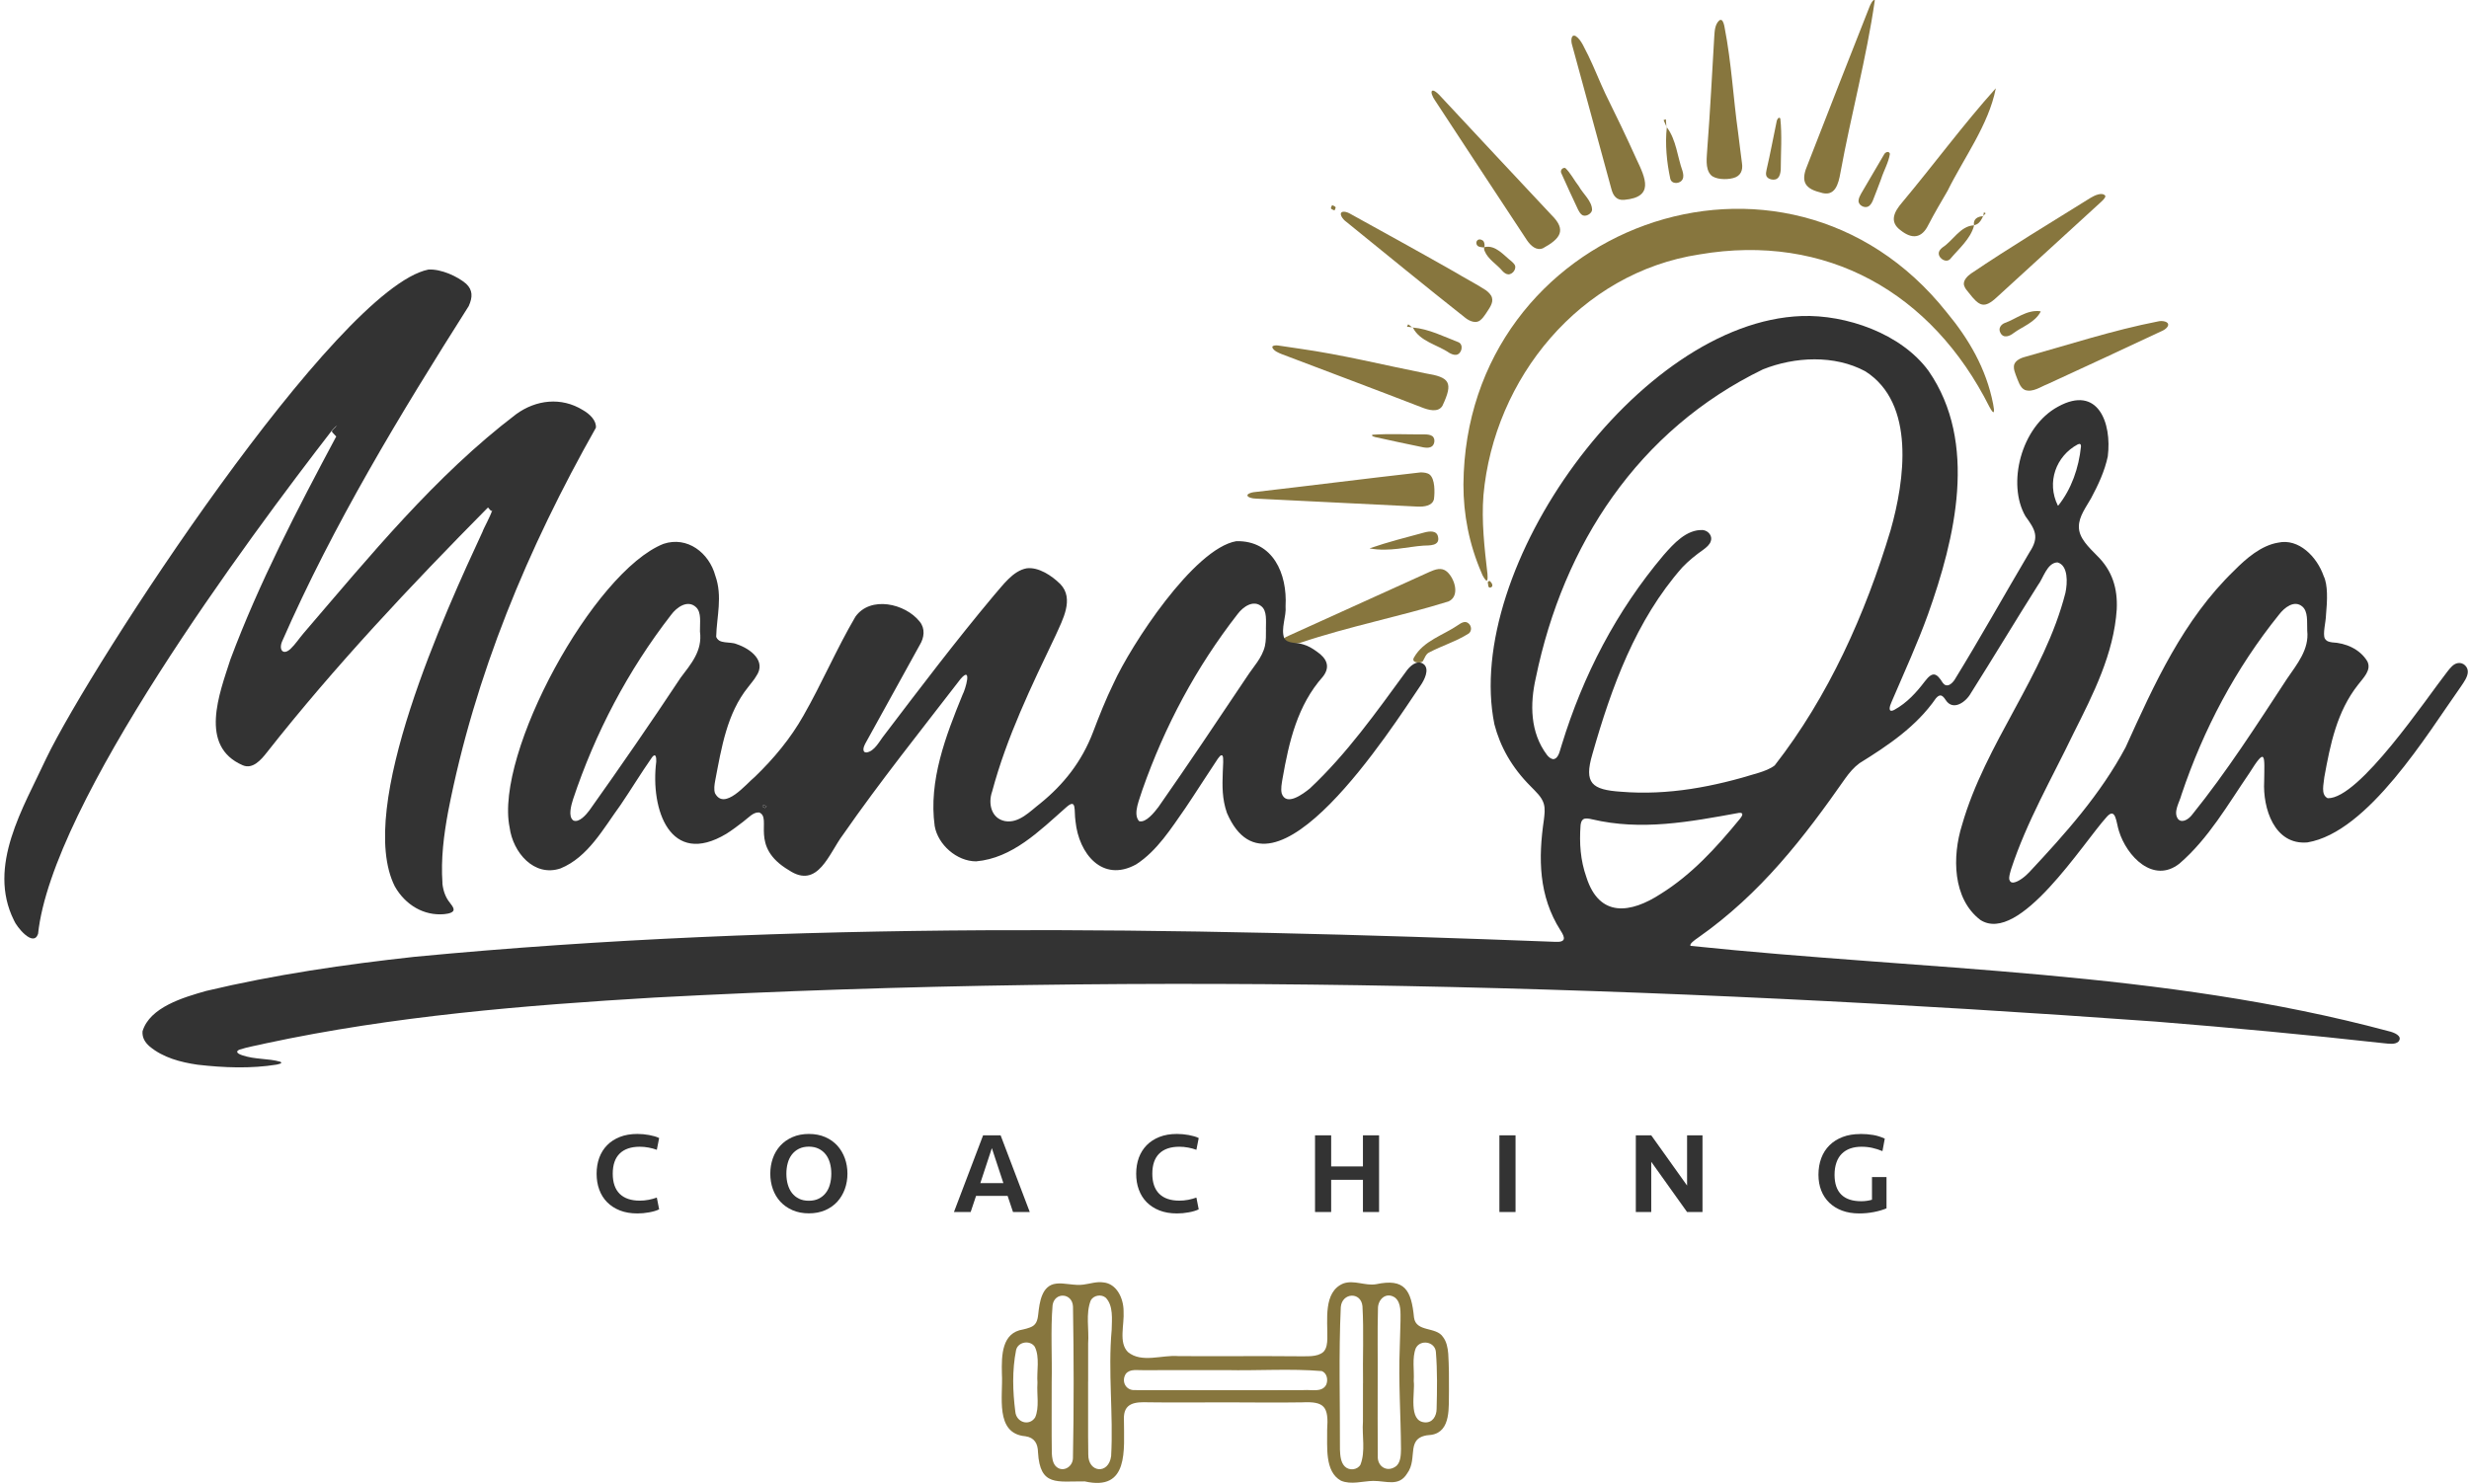 <svg xmlns="http://www.w3.org/2000/svg" width="554" height="333" viewBox="0 0 554 333" fill="none"><path d="M451.78 198.08C452.93 197.93 454.46 196.69 455.36 195.72C463.46 187.06 471.33 178.25 476.94 167.74C483.41 153.47 489.85 139.14 501.35 128.02C504.02 125.32 507.39 122.41 511.18 121.79C515.76 120.77 519.88 124.92 521.39 129.29C522.36 131.26 522.22 134.73 521.91 138.07C521.87 139.68 521.15 142.22 521.64 143.29C522.06 143.96 522.53 144.04 523.27 144.17C526.32 144.31 529.53 145.66 531.19 148.43C532.19 150.41 530.22 152.2 529.1 153.69C524.35 159.71 522.88 167.03 521.54 174.41C521.43 175.88 520.66 178.37 522.3 179.15C529.36 179.34 544.49 156.66 549.13 150.75C549.78 149.93 550.5 148.95 551.54 148.82C552.71 148.62 553.83 149.68 553.73 150.9C553.66 151.99 552.86 153.08 552.23 154.02C544.61 164.77 531.41 186.77 517.75 189.07C510.3 189.72 507.71 181.37 508.04 175.37C508.12 169.42 508.46 167.54 504.72 173.51C499.93 180.5 495.55 188.22 489.02 193.83C483.18 198.42 477.19 192.19 475.45 186.5C474.84 184.69 474.77 181.05 472.74 183.31C467.35 189.24 453.07 212.08 444.36 206.47C438.08 201.68 438.04 192.17 440.23 185.2C445.51 166.72 458.69 151.67 463.44 133.08C463.92 130.88 464.11 126.87 461.65 126.22C459.3 126.33 458.5 129.75 457.26 131.36C452.17 139.41 447.29 147.57 442.21 155.6C441.12 157.56 438.23 159.66 436.58 157.11C435.83 155.95 435.27 155.71 434.39 156.72C429.99 163.07 423.71 167.27 417.24 171.29C415.98 172.22 414.98 173.4 414.07 174.67C404.86 187.85 395.13 200.56 380.99 210.47C380.39 210.88 378.94 211.89 379.35 212.29C432.14 217.8 485.1 217.77 535.95 231.43C537.12 231.69 539.23 232.49 538.16 233.79C537.35 234.48 536.17 234.26 534.89 234.14C517.87 232.25 500.75 230.65 483.66 229.28C371.62 221.18 259.07 217.91 146.84 223.89C117.64 225.63 88.31 228.02 59.68 234.16C57.77 234.63 55.66 234.94 53.76 235.57C52.85 235.93 53.12 236.43 54.32 236.83C57.23 237.83 60.16 237.51 62.88 238.29C63.08 238.38 63.16 238.47 63.1 238.56C63.02 238.69 62.67 238.82 62.13 238.93C56.26 239.88 50.21 239.64 44.33 238.96C40.53 238.41 36.61 237.38 33.61 234.89C32.49 233.93 31.88 232.84 31.98 231.46C33.61 226.04 41.18 223.84 46.27 222.4C61.65 218.74 77.34 216.46 93.04 214.74C178.11 206.61 263.64 208.11 348.93 211.38C351.4 211.52 351.25 210.5 350.15 208.82C345.21 201.05 345.16 192.62 346.42 184C346.56 182.81 346.74 181.54 346.4 180.4C345.96 178.85 344.59 177.67 343.48 176.51C339.17 172.21 336.6 167.51 335.32 162.57C328.22 127.7 367.55 72.26 404.24 70.93C414.19 70.57 426.61 74.84 432.75 83.27C443.87 99.37 438.71 120.77 432.6 137.9C430.27 144.37 427.42 150.57 424.43 157.55C424 158.46 423.52 160.1 425.04 159.32C427.91 157.75 430.07 155.34 431.91 152.91C433.63 150.66 434.52 150.98 435.94 153.28C436.82 154.41 437.84 153.6 438.54 152.63C444.35 143.18 449.74 133.51 455.37 123.98C457.63 120.56 456.73 118.95 454.48 115.87C450.32 108.72 453.39 95.8 461.8 91.26C470.74 86.34 473.9 94.9 472.95 102.43C472.26 105.74 470.78 108.88 469.2 111.83C468.12 113.76 466.43 115.94 466.47 118.22C466.42 120.75 468.76 122.88 470.47 124.64C474 128.06 475.18 132.1 474.96 136.75C474.31 146.71 469.68 155.8 465.27 164.57C460.42 174.67 454.74 184.43 451.24 195.13C450.99 196.11 450.25 198.04 451.67 198.08H451.8H451.78ZM348.58 170.38C349.81 170.2 350.02 168.26 350.42 167.19C355.22 151.53 362.67 137.17 373.28 124.59C375.52 122.03 378.43 118.79 382.08 118.96C383.39 119.11 384.27 120.34 383.88 121.44C383.66 122.22 382.86 122.89 382.16 123.4C380.5 124.56 378.88 125.87 377.48 127.34C367.03 139.19 361.57 154.28 357.3 169.27C355.37 175.81 357.18 177.24 363.68 177.69C374.35 178.57 384.56 176.57 394.67 173.43C395.9 173.04 397.21 172.56 398.21 171.79C410.29 156.3 418.57 137.78 424.22 118.98C427.37 107.89 429.87 90.53 418.54 83.33C411.64 79.61 402.73 80.04 395.57 82.9C367.59 96.49 350.78 122.2 344.61 152.14C343.27 158.02 343.32 164.39 347.11 169.43C347.46 169.89 347.96 170.31 348.48 170.38H348.6H348.58ZM355.17 183.94C354.83 184.23 354.71 184.73 354.65 185.21C354.36 189.27 354.6 193.02 355.97 196.91C358.88 205.98 365.85 205.05 372.7 200.58C379.53 196.31 384.99 190.4 390.43 183.75C390.89 183.17 391.4 182.35 390.24 182.43C379.01 184.48 368.29 186.49 357.22 183.88C356.6 183.73 355.71 183.56 355.27 183.87L355.17 183.95V183.94ZM517.7 141.35C517.62 139.57 517.93 137.25 516.59 136.12C514.78 134.6 512.58 136.37 511.39 137.92C501.62 150.05 494.43 163.66 489.48 178.37C489.06 180.06 487.54 182.26 488.73 183.84C489.66 184.85 491.17 183.8 491.88 182.84C499.67 173.18 506.37 162.71 513.16 152.35C515.39 149.07 518.18 145.78 517.7 141.54V141.34V141.35ZM461.83 113.48C464.78 109.79 466.45 105.04 466.94 100.16C466.94 99.64 466.67 99.52 466.21 99.74C461.33 102.34 459.16 108.25 461.74 113.46L461.83 113.48Z" fill="#333333"></path><path d="M333.5 130.31C333.21 130.11 332.64 129.2 332.46 128.65C329.63 122.11 328.36 115.45 328.37 108.75C328.8 50.72 400.52 24.42 436.81 70.1C441.74 76.03 445.68 82.74 447.22 90.66C447.57 92.41 447.55 93.47 446.38 91.29C433.48 65.64 409.81 52.24 381.33 57.1C354.53 61.19 335.23 84.9 332.86 111.15C332.4 117.03 333.09 122.97 333.76 128.81C333.78 129.12 333.8 129.41 333.79 129.65C333.78 130.08 333.7 130.32 333.56 130.32H333.51L333.5 130.31Z" fill="#87763E"></path><path d="M274.95 314.74C269.23 314.74 263.5 314.81 257.75 314.73C254.73 314.62 252.03 314.81 252.19 318.58C252.19 325.44 253.37 334.74 243.4 332.48C237.19 332.42 233.36 333.69 232.91 325.96C232.88 324.02 232.13 322.65 230.09 322.35C223.13 321.75 225.11 313.22 224.81 308.34C224.7 304.05 224.82 299.11 229.56 298.38C230.29 298.22 230.32 298.19 231.11 297.93C232.49 297.44 232.8 296.43 232.96 294.97C233.25 292.31 233.73 288.46 236.97 288.1C238.61 287.83 241.18 288.62 243.12 288.31C244.59 288.12 246.08 287.59 247.57 287.82C250.57 288.09 252.1 291.4 252.11 294.22C252.31 297.43 250.95 301.3 253.09 303.45C256.17 305.99 260.77 304.04 264.41 304.36C273.4 304.42 282.38 304.31 291.37 304.4C293.16 304.35 295.53 304.65 296.93 303.43C297.71 302.66 297.81 301.45 297.83 300.39C297.92 296.33 296.87 289.97 301.39 288.07C303.8 287.2 306.28 288.63 308.75 288.23C315.18 286.85 316.68 289.5 317.28 295.71C317.74 299.05 322.22 297.69 323.77 300.05C324.57 301.07 324.85 302.45 324.96 303.83C325.13 306.61 325.14 309.42 325.12 312.21C325.02 315.64 325.68 321.3 321.19 322.03C315.01 322.35 318.37 327.19 315.72 330.73C313.87 333.73 311.04 332.34 308.1 332.37C305.73 332.42 303.15 333.28 300.89 332.32C297.18 330.29 297.86 324.62 297.79 320.94C298.16 315.69 297.22 314.49 292.14 314.74C286.47 314.83 280.79 314.75 275.14 314.74H274.95ZM274.89 307.51C268.97 307.51 262.62 307.49 256.65 307.52C255.29 307.58 253.59 307.14 252.62 308.33C251.54 309.99 252.59 312.12 254.67 311.99C267.3 311.99 279.97 312.05 292.61 311.99C294.25 311.86 296.54 312.55 297.53 310.88C298.07 309.82 297.79 308.18 296.59 307.72C289.59 307.13 282.08 307.66 275.07 307.5H274.88L274.89 307.51ZM244.15 310.07C244.19 315.4 244.1 320.98 244.19 326.4C244.11 330.53 248.76 331.03 249.32 326.8C249.84 317.38 248.59 307.89 249.44 298.45C249.49 296.12 249.84 293.04 248.12 291.27C247.15 290.41 245.4 290.68 244.75 291.85C243.56 294.87 244.4 298.37 244.16 301.53C244.16 304.32 244.16 307.23 244.16 309.88V310.07H244.15ZM305.84 310.45C305.74 304.81 306.04 298.85 305.71 293.14C305.37 289.85 301.12 290.11 300.85 293.36C300.36 303.99 300.7 314.68 300.66 325.34C300.71 326.64 300.82 328.22 301.76 329.14C302.74 330.12 304.58 329.93 305.26 328.73C306.44 325.72 305.58 322.21 305.82 319.05C305.82 316.25 305.83 313.31 305.83 310.65V310.46L305.84 310.45ZM309.13 309.95C309.13 315.4 309.1 321.31 309.15 326.8C309.02 329.24 311.39 330.59 313.35 328.99C314.31 328.07 314.33 326.51 314.36 325.23C314.32 317.64 313.77 310.13 314.08 302.51C314.14 300.49 314.21 298.47 314.25 296.45C314.23 294.71 314.48 292.43 313.03 291.24C311.06 289.87 309.14 291.59 309.19 293.74C309.05 299.03 309.17 304.53 309.13 309.74V309.93V309.95ZM235.98 310.44C236 315.56 235.93 320.98 236.01 326.19C236.07 327.13 236.18 328.17 236.76 328.92C238.19 330.64 240.68 329.42 240.75 327.28C240.97 315.94 240.95 304.56 240.76 293.22C240.61 290.14 236.62 289.92 236.18 292.94C235.71 298.59 236.11 304.62 235.98 310.24V310.43V310.44ZM317.22 310.01C317.55 312.54 315.91 318.97 319.7 319.23C321.47 319.37 322.34 317.76 322.35 316.22C322.46 311.97 322.53 307.68 322.19 303.44C322.01 301.1 318.71 300.53 317.68 302.58C316.81 304.75 317.36 307.6 317.22 309.83V310.01ZM232.79 310.34C232.58 307.86 233.37 304.57 232.17 302.24C231.12 300.71 228.43 301.11 227.99 303.01C227.09 307.55 227.23 312.28 227.82 316.84C228.04 319.23 230.92 320.16 232.26 318.14C233.26 315.92 232.61 312.85 232.78 310.53V310.35L232.79 310.34Z" fill="#87763E"></path><path d="M321.59 20.34C322.08 20.41 322.83 21.15 323.26 21.64C331.54 30.52 339.8 39.38 348.12 48.25C351.6 51.66 350.08 53.59 346.24 55.7C344.75 56.36 343.45 55.14 342.61 53.9C335.67 43.43 328.81 32.9 321.91 22.41C321.55 21.9 320.79 20.43 321.5 20.33H321.59V20.34Z" fill="#87763E"></path><path d="M420.67 0.09C418.84 12.91 415.32 25.86 412.97 38.72C412.51 41.35 411.74 44.35 408.39 43.17C404.43 42.21 404.2 40.16 405.63 36.87C410.22 25.05 414.83 13.32 419.47 1.56C419.66 1.06 420.28 -0.24 420.65 0.03L420.69 0.08L420.67 0.09Z" fill="#87763E"></path><path d="M280.01 110.95C280.21 110.75 280.69 110.57 281.24 110.47C293.71 109.04 306.3 107.43 318.79 106.02C319.47 106.03 320.32 106.11 320.82 106.54C321.98 107.53 321.97 110.42 321.75 112.04C321.39 113.55 319.53 113.75 318.11 113.7C306.02 113.1 293.93 112.5 281.85 111.91C281.22 111.91 279.62 111.65 279.95 111.01L280.01 110.94V110.95Z" fill="#87763E"></path><path d="M291.6 144.31C289.65 144.78 285.52 144.28 289.16 142.68C299.68 137.89 310.25 133.14 320.75 128.36C322.04 127.79 323.45 127.26 324.65 128.28C326.4 129.79 327.68 133.79 325.01 134.99C314.06 138.4 302.65 140.59 291.79 144.26L291.61 144.3L291.6 144.31Z" fill="#87763E"></path><path d="M353.52 8.07C354.9 8.95 355.57 11.02 356.38 12.45C357.74 15.25 358.87 18.16 360.19 20.98C362.6 25.85 364.96 30.76 367.2 35.73C369.24 40.01 371.21 44.25 364.47 44.85C362.75 45.03 361.98 43.93 361.59 42.5C358.63 31.67 355.69 20.86 352.74 10.05C352.51 9.34 352.44 7.74 353.39 8.03L353.5 8.07H353.52Z" fill="#87763E"></path><path d="M285.6 77.7C285.79 77.53 286.22 77.48 286.78 77.54C288.37 77.76 290.06 78.03 291.64 78.26C301.13 79.6 310.44 81.92 319.84 83.79C325.29 84.67 326.15 85.79 323.66 91.07C322.71 92.67 320.48 92.02 318.96 91.41C308.55 87.38 298.03 83.45 287.6 79.48C286.81 79.16 285.88 78.78 285.51 78.04C285.49 77.93 285.45 77.93 285.54 77.74L285.59 77.68L285.6 77.7Z" fill="#87763E"></path><path d="M447.81 19.89C446.2 28.04 440.65 35.44 437.01 42.81C435.54 45.34 434.06 47.83 432.68 50.49C431.22 53.49 429.05 53.72 426.52 51.73C423.77 49.75 425.09 47.44 426.82 45.42C433.87 36.99 440.51 27.96 447.78 19.86L447.82 19.88L447.81 19.89Z" fill="#87763E"></path><path d="M301.36 47.53C301.73 47.47 302.25 47.61 302.75 47.86C310.52 52.15 318.44 56.51 326.18 60.91C328.57 62.35 331.07 63.63 333.41 65.14C333.99 65.57 334.62 66.18 334.78 66.84C335.11 68.05 334.13 69.25 333.36 70.45C333.01 70.96 332.63 71.5 332.14 71.87C331.17 72.71 329.67 72.03 328.83 71.36C319.82 64.26 310.95 56.96 302.04 49.75C301.37 49.3 300.25 47.87 301.25 47.55L301.37 47.53H301.36Z" fill="#87763E"></path><path d="M472.4 43.99C472.47 44.44 471.61 45.16 471.17 45.57C463.09 52.95 455.61 59.78 448.12 66.65C445.2 69.38 444.13 68.76 441.74 65.68C441.34 65.21 440.91 64.71 440.73 64.13C440.33 63.03 441.49 61.92 442.29 61.37C451.03 55.48 460.1 49.99 469.04 44.43C469.96 43.87 471.65 43.06 472.38 43.92L472.4 44V43.99Z" fill="#87763E"></path><path d="M486.4 73.24C486.22 73.59 485.82 73.92 485.32 74.18C476.78 78.19 468.11 82.22 459.51 86.17C457.91 86.78 456.13 88.13 454.37 87.53C453.23 87.03 452.83 85.44 452.3 84.14C452.09 83.57 451.87 82.96 451.88 82.36C451.82 81.17 453.15 80.45 454.1 80.18C464.11 77.39 474.07 74.12 484.27 72.13C485.1 71.91 486.81 72.13 486.45 73.13L486.4 73.24Z" fill="#87763E"></path><path d="M386.23 4.48C386.63 4.59 386.87 5.56 386.96 6.11C388.54 14.23 388.91 22.05 390 29.75C390.3 32.02 390.56 34.42 390.87 36.64C391.11 38.19 390.61 39.54 388.88 39.97C387.3 40.39 384.87 40.27 383.9 39.29C382.52 37.83 383.01 35.2 383.09 33.31C383.74 24.97 384.15 16.54 384.65 8.24C384.74 6.93 384.79 5.48 385.78 4.58C385.9 4.51 385.89 4.47 386.15 4.47L386.24 4.49L386.23 4.48Z" fill="#87763E"></path><path d="M319.16 148.49C318.68 148.87 316.53 148.8 317.28 147.56C319.41 143.78 323.82 142.6 327.19 140.27C327.86 139.8 328.77 139.25 329.51 139.91C330.19 140.48 330.29 141.56 329.6 142.15C326.85 143.92 323.6 144.9 320.72 146.41C319.91 146.75 319.63 147.82 319.26 148.39L319.16 148.49Z" fill="#87763E"></path><path d="M399.47 26.6C399.88 30.32 399.58 34.31 399.57 38.1C399.51 38.77 399.38 39.52 398.9 39.97C398.32 40.62 396.57 40.33 396.32 39.4C396.2 39 396.29 38.55 396.38 38.13C397.22 34.54 397.89 30.83 398.66 27.2C398.72 26.85 399.06 26.22 399.39 26.5L399.46 26.59L399.47 26.6Z" fill="#87763E"></path><path d="M307.35 123.05C311.58 121.6 315.53 120.61 319.67 119.49C320.78 119.21 322.41 119 322.68 120.51C323.1 122.56 320.75 122.4 319.4 122.46C315.94 122.68 311.76 123.9 307.36 123.09V123.05H307.35Z" fill="#87763E"></path><path d="M424.06 34.53C423.78 36.43 422.68 38.3 422.09 40.17C421.47 41.79 420.89 43.4 420.23 45.02C420 45.54 419.68 46.12 419.16 46.36C418.32 46.79 416.89 46 417.03 44.97C417.07 44.47 417.33 43.94 417.58 43.49C419.3 40.53 421.02 37.6 422.75 34.67C422.99 34.18 423.75 33.83 424.01 34.4L424.05 34.53H424.06Z" fill="#87763E"></path><path d="M307.98 97.57C311.8 97.3 315.79 97.53 319.67 97.49C320.24 97.51 320.89 97.54 321.35 97.86C322.17 98.39 321.94 100 321.04 100.33C320.53 100.56 319.91 100.49 319.36 100.4C315.75 99.68 312.13 98.87 308.54 98.09C308.3 98.02 307.7 97.86 307.89 97.63L307.97 97.58L307.98 97.57Z" fill="#87763E"></path><path d="M351.23 37.71C352.41 38.82 353.22 40.48 354.26 41.8C355.18 43.49 357.27 45.16 357.23 47.16C357.1 48.02 355.68 48.83 354.91 48.18C354.56 47.91 354.32 47.49 354.11 47.09C352.81 44.37 351.57 41.62 350.34 38.89C350.03 38.32 350.51 37.63 351.1 37.69L351.23 37.72V37.71Z" fill="#87763E"></path><path d="M374.05 28.63C376.13 31.41 376.37 35.16 377.52 38.36C377.69 38.95 377.82 39.65 377.55 40.21C377.06 41.29 375.04 41.47 374.77 40.05C373.99 36.41 373.59 32.34 374 28.62L374.05 28.64V28.63Z" fill="#87763E"></path><path d="M317.09 73.52C320.58 73.82 324.02 75.56 327.26 76.81C328.49 77.37 327.98 79.45 326.77 79.63C326.22 79.71 325.65 79.45 325.16 79.18C322.51 77.35 318.6 76.64 317.05 73.56L317.1 73.52H317.09Z" fill="#87763E"></path><path d="M442.94 50.65C442.13 53.66 439.52 55.82 437.57 58.15C436.57 59.17 434.67 57.77 435.08 56.52C435.21 56.11 435.56 55.78 435.9 55.51C438.24 53.99 439.88 50.71 442.91 50.57L442.95 50.65H442.94Z" fill="#87763E"></path><path d="M457.89 69.95C456.61 72.38 453.76 73.32 451.86 74.72C450.97 75.45 449.52 76.04 448.85 74.68C448.32 73.71 448.97 72.83 449.85 72.48C452.3 71.64 454.81 69.43 457.84 69.86L457.88 69.94L457.89 69.95Z" fill="#87763E"></path><path d="M333.18 55.44C335.63 54.95 337.43 57.32 339.18 58.67C339.36 58.83 339.57 59.04 339.72 59.23C340.53 60.1 339.47 61.66 338.39 61.57C337.9 61.54 337.45 61.17 337.11 60.81C335.82 59.26 333.89 58.23 333.11 56.3C333.05 56.07 332.9 55.7 333.07 55.51L333.17 55.43L333.18 55.44Z" fill="#87763E"></path><path d="M332.91 55.55C332.61 55.49 332.03 55.47 331.72 55.29C331.21 55.04 331.09 54.19 331.59 53.87C331.93 53.57 332.68 53.81 332.9 54.19C333.1 54.5 333.22 55.25 333.01 55.53L332.91 55.56V55.55Z" fill="#87763E"></path><path d="M298.9 46.03C299.17 46.18 299.53 46.27 299.68 46.5C299.77 46.63 299.53 46.98 299.44 47.23C299.16 47.09 298.8 47.01 298.65 46.79C298.56 46.66 298.81 46.3 298.91 46.02L298.9 46.03Z" fill="#87763E"></path><path d="M444.94 48.57C444.66 49.21 444.23 50.01 443.54 50.34C443.32 50.43 442.94 50.63 442.91 50.45C442.77 49.15 443.74 48.58 444.98 48.52L444.94 48.56V48.57Z" fill="#87763E"></path><path d="M373.98 28.54L373.28 26.96L373.79 26.76C373.83 27.37 373.88 27.98 373.92 28.59L373.98 28.54Z" fill="#87763E"></path><path d="M334.17 130.34C334.77 130.73 335.15 131.56 334.58 131.81C333.78 132.16 333.98 131.13 333.82 130.65L334.18 130.34H334.17Z" fill="#87763E"></path><path d="M317.03 73.48C316.59 73.43 316.14 73.37 315.7 73.32C315.79 73.14 315.88 72.96 315.97 72.78C316.3 73.04 316.64 73.29 316.97 73.55L317.03 73.48Z" fill="#87763E"></path><path d="M445 48.59C445.05 48.28 445.1 47.97 445.15 47.66C445.29 47.73 445.43 47.79 445.56 47.86C445.35 48.09 445.15 48.31 444.94 48.54L445 48.59Z" fill="#87763E"></path><path d="M451.38 198.34C451 198.45 450.61 198.56 450.23 198.67C450.32 198.13 450.4 197.59 450.49 197.05C450.79 197.48 451.09 197.91 451.39 198.34H451.38Z" fill="#333333"></path><path d="M161.52 144.1C161.13 144.14 160.73 144.17 160.34 144.21C160.41 143.83 160.49 143.45 160.56 143.07C160.88 143.41 161.2 143.76 161.52 144.1Z" fill="#333333"></path><path d="M171.67 181.35C171.46 181.23 171.24 181.11 171.03 180.99C171.14 180.88 171.28 180.66 171.36 180.68C171.6 180.73 171.81 180.88 172.03 180.99C171.92 181.1 171.81 181.21 171.67 181.35Z" fill="#333333"></path><path d="M319.49 149.11L319.38 149.02C317.95 147.97 316.28 149.55 315.44 150.79C308.78 159.88 302.2 169.19 293.93 176.94C292.41 178.18 288.58 181.07 287.59 178.06C287.35 177.05 287.6 175.79 287.78 174.73C289.23 166.45 291.12 158.29 296.84 151.86C298.56 149.64 297.73 147.78 295.45 146.22C294.48 145.52 293.52 144.94 292.41 144.63C290.88 144.12 288.92 144.54 288.15 143.22C287.36 141.01 288.67 138.4 288.46 136.04C288.87 128.79 285.65 121.27 277.4 121.46C267.87 123.12 253.77 144.78 249.86 153.38C248.12 156.94 246.66 160.63 245.25 164.34C242.72 170.96 238.66 176.06 233.44 180.3C231.17 182.04 228.66 184.83 225.53 184.29C222.39 183.7 221.67 180.3 222.62 177.64C225.9 165.39 231.42 154 236.87 142.6C238.41 139.14 241.09 134.4 237.93 131.1C235.97 129.16 233.01 127.22 230.37 127.55C227.24 128.11 224.97 131.43 222.93 133.73C214.45 143.86 206.44 154.43 198.47 164.91C197.32 166.33 196.27 168.62 194.42 168.88C193.39 168.9 193.74 167.65 194.11 166.97C198.25 159.43 202.35 152.05 206.38 144.75C207.39 143.11 207.64 141.05 206.35 139.5C203.11 135.43 195.31 133.67 191.94 138.41C187.71 145.62 184.44 153.33 180.28 160.61C177.39 165.73 173.62 170.26 169.4 174.33C167.41 175.95 162.53 182.03 160.43 178.02C160.15 177.18 160.31 176.13 160.47 175.24C161.89 167.83 163.1 160.12 167.87 154.21C168.39 153.5 169.29 152.49 169.67 151.77C172.03 148.43 168.51 145.64 165.27 144.56C163.89 143.94 161.19 144.62 160.7 142.9C160.81 138.38 162.17 133.88 160.5 129.19C159.1 124.07 154.23 120.28 148.88 122.06C133.21 128.26 110.94 169.14 114.35 185.71C115.09 191.31 119.82 196.9 125.76 194.91C131.96 192.39 135.42 185.89 139.19 180.74C141.59 177.22 143.7 173.7 146.33 169.93C147.14 168.92 147.29 170.01 147.25 170.95C145.9 181.62 150.33 194.73 162.99 187.13C164.34 186.28 165.54 185.36 166.75 184.43C167.98 183.51 169.03 182.22 170.36 182.35C173.34 183.6 168.01 189.98 177.02 195.31C183.56 199.68 186.01 191.47 189.18 187.31C197.49 175.36 206.67 163.9 215.56 152.35C218.22 149.31 216.61 154.8 215.98 155.92C212.21 165.16 208.32 175.24 209.73 185.4C210.47 189.59 214.68 193.31 219.01 193.32C227.15 192.62 233.24 186.49 239.15 181.27C241.7 178.95 240.94 181.89 241.33 184.37C242.06 191.56 247.34 198.18 254.93 194C259.66 190.95 262.82 185.87 265.96 181.39C268.31 177.92 270.58 174.29 273.25 170.3C273.58 169.91 273.92 169.29 274.29 169.59C274.61 169.95 274.41 171.87 274.37 173.27C274.25 176.46 274.21 179.31 275.3 182.45C285.4 205.87 312.47 163.1 318.74 153.86C319.64 152.57 320.77 150.25 319.52 149.12L319.49 149.11ZM152.63 152.24C146.03 162.21 139.18 172.13 132.24 181.89C131.49 182.9 129.93 184.66 128.71 184.17L128.6 184.11C127.46 183.22 128.15 180.79 128.56 179.46C133.55 164.48 140.89 150.5 150.57 138.01C151.83 136.28 154.31 134.52 156.18 136.28C157.45 137.48 157.02 139.73 157.06 141.73C157.65 146.11 155.05 149 152.62 152.24H152.63ZM171.67 181.35C171.46 181.23 171.24 181.11 171.03 180.99C171.14 180.88 171.28 180.66 171.36 180.68C171.6 180.73 171.81 180.88 172.03 180.99C171.92 181.1 171.81 181.21 171.67 181.35ZM284.06 141.24C284.05 142.48 284.1 143.76 283.83 144.97C283.2 147.67 281.22 149.65 279.75 151.93C273.21 161.69 266.66 171.5 259.93 181.12C259.03 182.31 257.14 184.69 255.66 184.31L255.55 184.25C254.13 182.59 255.78 179.21 256.34 177.24C261.36 162.96 268.4 149.75 277.72 137.79C278.93 136.18 281.22 134.57 283.03 136.07C284.32 137.11 284.05 139.28 284.05 141.24H284.06Z" fill="#333333"></path><path d="M99.28 198.21C98.9 192.76 99.58 187.4 100.57 182.08C106.54 151.44 118.46 122.98 133.71 96C133.86 94.43 132.38 92.94 130.81 92.05C125.96 89.04 120.27 89.71 115.8 92.97C97.63 106.8 82.99 124.8 68.16 142.07C67.14 143.25 66.3 144.58 65.18 145.64C63.54 147.15 62.52 145.86 63.28 144C74.85 117.59 89.76 93.01 105.17 68.7C106.08 66.69 106.09 65.11 104.61 63.7C102.69 62.04 98.98 60.33 96.12 60.5C75.53 64.7 20.63 148.9 10.37 170.22C5.25 181.28 -2.93 194.34 3.12 206.54C3.68 207.97 7.48 212.7 8.54 209.6C11.63 180.24 55.52 121.11 74.58 96.48C75.12 95.87 75.5 95.53 75.77 95.37C75.57 95.49 75.38 95.78 75.18 95.96C74.98 96.23 74.56 96.51 74.46 96.81C74.53 97.09 74.95 97.38 75.15 97.65C75.25 97.74 75.36 97.92 75.46 97.96C75.43 98.02 75.39 98.07 75.36 98.12C66.72 114.3 58.16 130.74 51.71 147.97C49.24 155.65 44.55 167.48 54.48 171.76C56.7 172.7 58.57 170.55 59.86 168.9C75.18 149.44 92.15 131.44 109.49 113.9C109.73 114.16 109.96 114.43 110.2 114.69C110.28 114.63 110.37 114.57 110.45 114.51C110 115.98 108.47 118.65 108.28 119.32C100.15 136.84 79.69 181.35 88.6 198.96C90.96 203.11 95.11 205.58 99.68 205.17C100.87 205.06 101.82 204.73 101.78 204.13C101.75 203.57 101.3 203.11 100.97 202.64C99.96 201.42 99.43 199.89 99.26 198.23L99.28 198.21Z" fill="#333333"></path><path d="M143.02 254.5C143.45 254.5 143.89 254.52 144.34 254.56C144.79 254.6 145.22 254.66 145.64 254.74C146.06 254.82 146.47 254.91 146.85 255.02C147.24 255.13 147.59 255.26 147.9 255.42L147.38 258.06C146.83 257.85 146.22 257.69 145.55 257.56C144.88 257.43 144.21 257.37 143.56 257.37C141.6 257.37 140.09 257.88 139.05 258.9C138.01 259.92 137.49 261.43 137.49 263.42C137.49 265.41 138.01 266.91 139.05 267.94C140.09 268.96 141.6 269.47 143.56 269.47C144.21 269.47 144.88 269.41 145.55 269.28C146.22 269.15 146.83 268.98 147.38 268.78L147.9 271.42C147.59 271.57 147.24 271.71 146.85 271.82C146.46 271.93 146.06 272.03 145.64 272.1C145.22 272.18 144.78 272.24 144.34 272.28C143.89 272.32 143.45 272.34 143.02 272.34C141.54 272.34 140.23 272.12 139.09 271.67C137.95 271.22 137 270.6 136.22 269.81C135.44 269.02 134.86 268.08 134.46 266.99C134.06 265.9 133.87 264.72 133.87 263.42C133.87 262.12 134.07 260.94 134.46 259.85C134.86 258.77 135.44 257.83 136.22 257.03C137 256.24 137.95 255.62 139.09 255.17C140.23 254.72 141.54 254.5 143.02 254.5Z" fill="#333333"></path><path d="M190.15 263.41C190.15 264.63 189.96 265.78 189.57 266.86C189.18 267.94 188.62 268.88 187.89 269.69C187.16 270.5 186.25 271.14 185.18 271.61C184.1 272.08 182.88 272.32 181.5 272.32C180.12 272.32 178.89 272.08 177.82 271.61C176.74 271.14 175.83 270.49 175.09 269.69C174.35 268.88 173.79 267.94 173.41 266.86C173.03 265.78 172.84 264.63 172.84 263.41C172.84 262.19 173.03 261.06 173.41 259.97C173.79 258.88 174.35 257.94 175.09 257.13C175.83 256.32 176.74 255.68 177.82 255.21C178.9 254.74 180.12 254.5 181.5 254.5C182.88 254.5 184.1 254.74 185.18 255.21C186.26 255.68 187.16 256.33 187.89 257.13C188.62 257.94 189.18 258.89 189.57 259.97C189.96 261.05 190.15 262.2 190.15 263.41ZM181.49 269.49C182.33 269.49 183.07 269.34 183.7 269.03C184.33 268.72 184.85 268.29 185.28 267.75C185.7 267.21 186.02 266.57 186.22 265.82C186.43 265.08 186.53 264.28 186.53 263.42C186.53 262.56 186.43 261.76 186.22 261.02C186.01 260.28 185.7 259.64 185.28 259.1C184.86 258.56 184.33 258.13 183.7 257.82C183.07 257.51 182.33 257.35 181.49 257.35C180.65 257.35 179.91 257.51 179.28 257.82C178.65 258.13 178.13 258.56 177.7 259.1C177.28 259.64 176.96 260.28 176.76 261.02C176.55 261.76 176.45 262.56 176.45 263.42C176.45 264.28 176.55 265.08 176.76 265.82C176.97 266.56 177.28 267.2 177.7 267.75C178.12 268.29 178.65 268.72 179.28 269.03C179.91 269.34 180.64 269.49 181.49 269.49Z" fill="#333333"></path><path d="M231.05 272.02H227.3L226.09 268.4H219.01L217.8 272.02H214.05L220.59 254.81H224.52L231.06 272.02H231.05ZM222.55 257.7L219.97 265.53H225.14L222.56 257.7H222.55Z" fill="#333333"></path><path d="M264.09 254.5C264.52 254.5 264.96 254.52 265.41 254.56C265.86 254.6 266.29 254.66 266.71 254.74C267.13 254.82 267.54 254.91 267.92 255.02C268.31 255.13 268.66 255.26 268.97 255.42L268.45 258.06C267.9 257.85 267.29 257.69 266.62 257.56C265.95 257.43 265.28 257.37 264.63 257.37C262.67 257.37 261.16 257.88 260.12 258.9C259.08 259.92 258.56 261.43 258.56 263.42C258.56 265.41 259.08 266.91 260.12 267.94C261.16 268.96 262.67 269.47 264.63 269.47C265.28 269.47 265.95 269.41 266.62 269.28C267.29 269.15 267.9 268.98 268.45 268.78L268.97 271.42C268.66 271.57 268.31 271.71 267.92 271.82C267.53 271.93 267.13 272.03 266.71 272.1C266.29 272.18 265.85 272.24 265.41 272.28C264.96 272.32 264.52 272.34 264.09 272.34C262.61 272.34 261.3 272.12 260.16 271.67C259.02 271.22 258.07 270.6 257.29 269.81C256.51 269.02 255.93 268.08 255.53 266.99C255.13 265.9 254.94 264.72 254.94 263.42C254.94 262.12 255.14 260.94 255.53 259.85C255.93 258.77 256.51 257.83 257.29 257.03C258.07 256.24 259.02 255.62 260.16 255.17C261.3 254.72 262.61 254.5 264.09 254.5Z" fill="#333333"></path><path d="M305.82 272.02V264.79H298.69V272.02H295.07V254.81H298.69V261.79H305.82V254.81H309.44V272.02H305.82Z" fill="#333333"></path><path d="M340.06 272.02H336.44V254.81H340.06V272.02Z" fill="#333333"></path><path d="M378.55 272.02L370.51 260.75V272.02H367.05V254.81H370.51L378.55 266.08V254.81H382.01V272.02H378.55Z" fill="#333333"></path><path d="M417.41 254.5C418.44 254.5 419.41 254.58 420.3 254.73C421.2 254.88 422.07 255.16 422.91 255.55L422.39 258.35C421.63 258.04 420.87 257.8 420.12 257.63C419.36 257.46 418.55 257.37 417.69 257.37C416.76 257.37 415.92 257.5 415.18 257.76C414.44 258.02 413.81 258.41 413.28 258.93C412.75 259.45 412.35 260.1 412.07 260.9C411.79 261.69 411.64 262.62 411.64 263.67C411.64 265.62 412.14 267.1 413.14 268.1C414.14 269.1 415.64 269.6 417.64 269.6C418.05 269.6 418.47 269.57 418.89 269.51C419.31 269.45 419.69 269.37 420.04 269.26V264.17H423.3V271.2C422.49 271.54 421.54 271.82 420.45 272.03C419.36 272.24 418.27 272.34 417.18 272.34C415.75 272.34 414.47 272.13 413.34 271.71C412.21 271.29 411.25 270.69 410.46 269.93C409.67 269.16 409.06 268.25 408.65 267.19C408.24 266.13 408.03 264.96 408.03 263.66C408.03 262.3 408.24 261.05 408.66 259.93C409.08 258.8 409.7 257.84 410.51 257.04C411.32 256.24 412.3 255.62 413.46 255.18C414.61 254.74 415.93 254.52 417.41 254.52V254.5Z" fill="#333333"></path></svg>